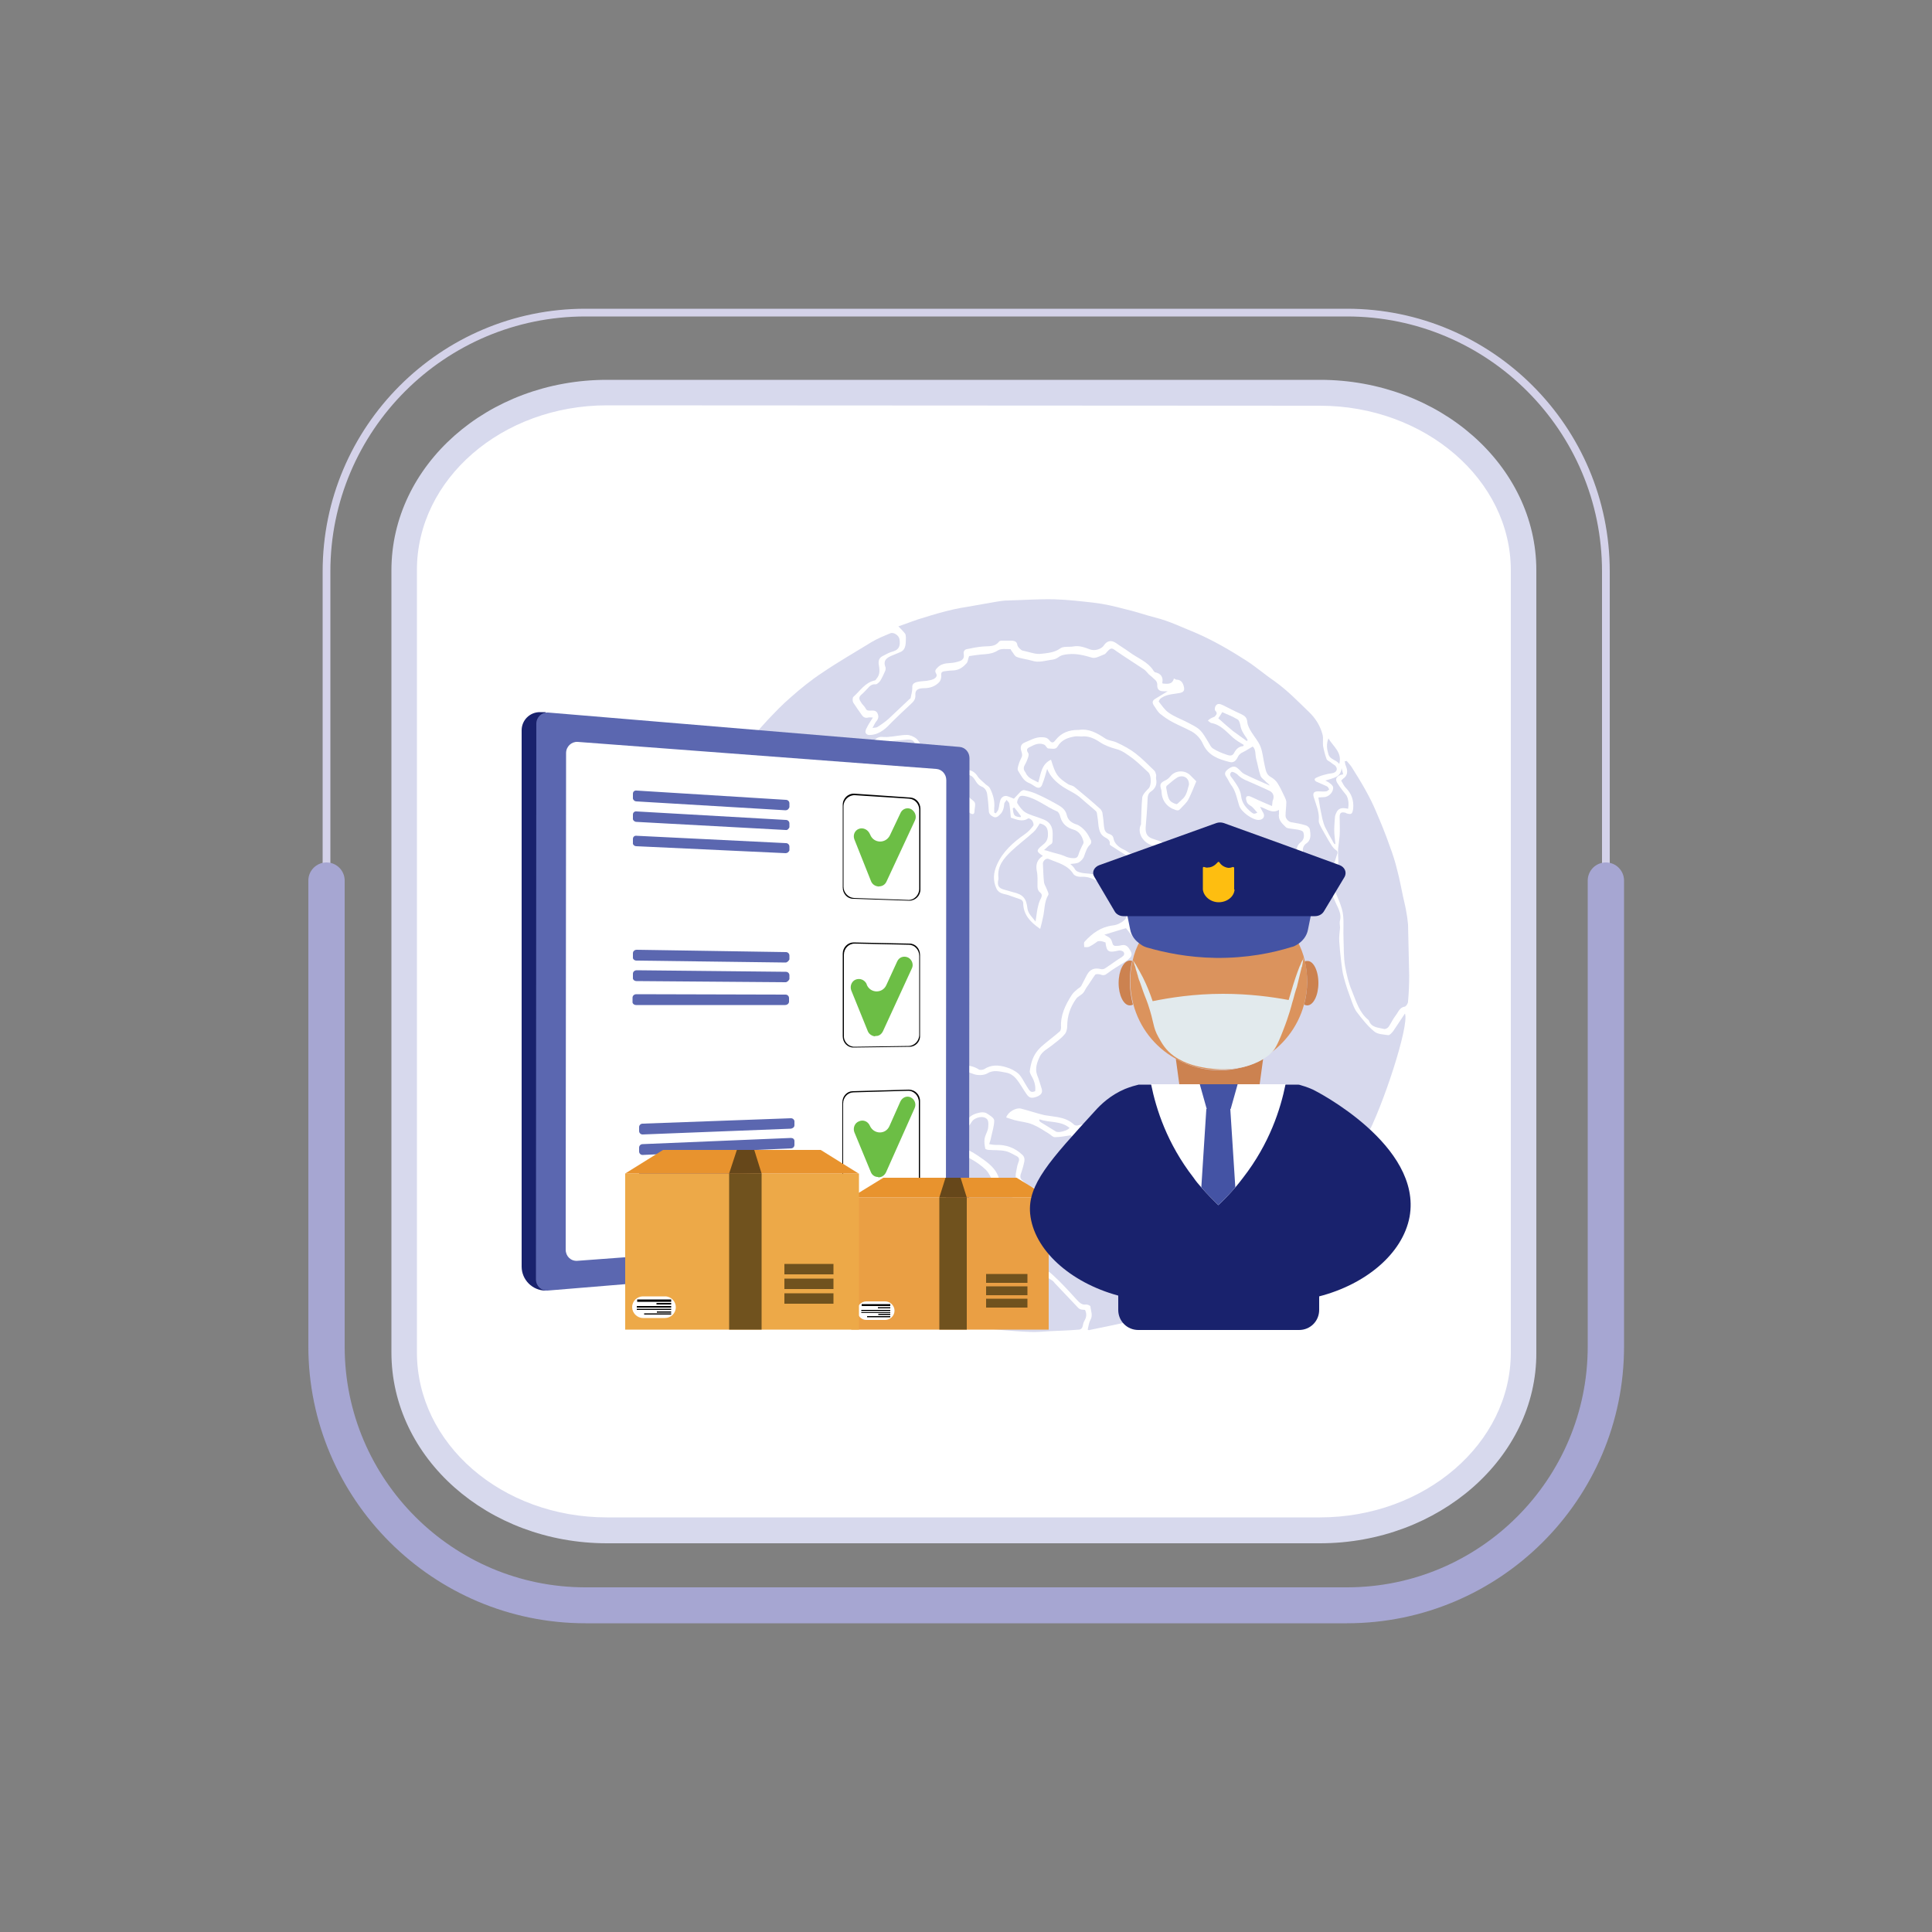 <?xml version="1.0" encoding="utf-8"?>
<!-- Generator: Adobe Illustrator 24.2.0, SVG Export Plug-In . SVG Version: 6.00 Build 0)  -->
<svg version="1.1" id="Layer_1" xmlns="http://www.w3.org/2000/svg" xmlns:xlink="http://www.w3.org/1999/xlink" x="0px" y="0px"
	 viewBox="0 0 500 500" style="enable-background:new 0 0 500 500;" xml:space="preserve">
<rect x="0" y="0" width="500" height="500" fill="#808080" stroke="none"/>
<style type="text/css">
	.st0{fill:#D4D2E9;}
	.st1{fill:#FFFFFF;}
	.st2{fill:#D7D9ED;}
	.st3{fill:#A6A6D2;}
	.st4{clip-path:url(#SVGID_2_);}
	.st5{fill:#19226D;}
	.st6{fill:#5B67B0;}
	.st7{fill:#846D85;}
	.st8{fill:#6CBE45;}
	.st9{fill:#EA9F44;}
	.st10{fill:#E8932E;}
	.st11{fill:#70521E;}
	.st12{fill:#66471A;}
	.st13{fill:#EDA948;}
	.st14{fill:#4453A4;}
	.st15{fill:#DB935D;}
	.st16{fill:#CC8250;}
	.st17{fill:#E2EAED;}
	.st18{fill:#FEBE10;}
</style>
<g id="Layer_1_00000121237499007832094800000017612215917992186528_">
	<g>
		<path id="XMLID_00000129896608312320681730000016382169341671507112_" class="st0" d="M416.6,227.9h-2v-80c0-36.4-29.6-66-66-66
			H151.5c-36.4,0-66,29.6-66,66v80h-2v-80c0-37.5,30.5-68,68-68h197.1c37.5,0,68,30.5,68,68V227.9z"/>
		<g id="XMLID_00000100373130514220047790000001544974360293471935_">
			<g id="XMLID_00000003089173053742100060000004071649205682277264_">
				<g>
					<g>
						<g id="XMLID_00000180364587358749814300000017829805576633622146_">
							<path class="st1" d="M394.4,147.6v202.5c0,25.4-23.6,46.1-52.7,46.1H157.1c-29.1,0-52.5-20.7-52.5-46.1V147.6
								c0-25.4,23.4-46,52.5-46h184.5C370.7,101.6,394.4,122.2,394.4,147.6z"/>
						</g>
					</g>
				</g>
			</g>
			<g id="XMLID_00000140718094578939224460000000979099192093988505_">
				<path id="XMLID_00000053520061734517172490000009042583039478400156_" class="st2" d="M341.6,399.4H157.1
					c-30.9,0-55.8-22.1-55.8-49.4V147.6c0-27.2,24.9-49.3,55.8-49.3h184.5c30.8,0,56,22.1,56,49.3v202.5
					C397.7,377.2,372.4,399.4,341.6,399.4z M157.1,104.9c-27.2,0-49.2,19.1-49.2,42.6V350c0,23.6,21.9,42.7,49.2,42.7h184.5
					c27.1,0,49.4-19.1,49.4-42.7V147.6c0-23.5-22.3-42.6-49.4-42.6L157.1,104.9L157.1,104.9z"/>
			</g>
		</g>
		<path id="XMLID_00000054947840170958301020000018116187999531331471_" class="st3" d="M348.6,420.1H151.5
			c-39.5,0-71.7-32.2-71.7-71.7V227.9c0-2.6,2.1-4.7,4.7-4.7s4.7,2.1,4.7,4.7v120.6c0,34.4,28,62.3,62.3,62.3h197.1
			c34.4,0,62.3-28,62.3-62.3V227.9c0-2.6,2.1-4.7,4.7-4.7s4.7,2.1,4.7,4.7v120.6C420.3,388,388.1,420.1,348.6,420.1z"/>
	</g>
	<g>
		<g>
			<g>
				<defs>
					<path id="SVGID_1_" d="M394.4,147.6v202.5c0,25.4-23.6,46.1-52.7,46.1H157.1c-29.1,0-52.5-20.7-52.5-46.1V147.6
						c0-25.4,23.4-46,52.5-46h184.5C370.7,101.6,394.4,122.2,394.4,147.6z"/>
				</defs>
				<clipPath id="SVGID_2_">
					<use xlink:href="#SVGID_1_"  style="overflow:visible;"/>
				</clipPath>
				<g class="st4">
					<g>
						<g>
							<path class="st2" d="M225.3,277.8c0.6,2,2.1,3.8,0.9,6.2c-0.2,0.3,0,0.9,0.1,1.2c0.4,0.7,0.9,1.5,1.5,2.1
								c0.7,0.6,1.4,1.3,2.3,1.6c1.7,0.6,2.8,1.8,4.1,2.9s2.7,2.4,4.2,3.1c2.4,1.1,5.1,1.8,7.6,2.7c3.3,1.2,6.6,2.7,9.2,5.2
								c0.6,0.6,1,1.5,1.4,2.2c0.5,0.9,0.7,1.9,1.3,2.8c0.3,0.5,0.8,0.8,1.3,1c1.8,0.7,3.5,1.4,5.3,2c0.9,0.3,1.8,0.1,2.8,0.1
								c1.1,0,2.2,0,3.2,0c0,1.2,0,2.2,0,3.3c0.1,2.5-0.5,2.8-2.5,3.4c-1,0.3-1.5,0.9-2.1,1.7c-1.5,1.9-1.3,4.1-1.1,6.2
								c0,0.6,0.5,1.4,1.1,1.7c2,1.4,4,2.7,6.1,4c0.4,0.2,0.7,0.5,1,0.9c1.8,1.9,3.6,3.8,5.4,5.7c1,1.1,1,1.1,2.4,1.2
								c0.5,1,0.4,1.9-0.2,2.9c-0.3,0.5-0.3,1.1-0.5,1.6c-0.1,0.3-0.5,0.6-0.8,0.6c-2.5,0.2-5,0.3-7.5,0.4c-1.8,0.1-3.5,0.3-5.3,0.2
								c-2.5-0.1-4.9-0.3-7.4-0.5c-2.1-0.2-4.2-0.4-6.3-0.7c-1.9-0.3-3.9-0.7-5.7-1.2c-3.8-1-7.7-2-11.4-3.3
								c-3.5-1.2-6.9-2.8-10.3-4.3c-4.3-1.9-8.3-4.3-12.1-7c-2.7-2-5.4-4.1-8-6.2c-2.1-1.7-4.1-3.5-5.9-5.4
								c-2.7-2.9-5.3-5.9-7.6-9.1c-2.6-3.4-4.9-7-7.1-10.7c-1.7-2.8-3-5.8-4.3-8.8c-1.3-3.1-2.5-6.3-3.5-9.5s-1.7-6.5-2.4-9.8
								c-0.6-2.8-1.1-5.6-1.3-8.4c-0.3-4.7-0.4-9.5-0.3-14.3c0.1-3.3,0.6-6.6,1.2-9.8c0.6-3.3,1.3-6.6,2.2-9.8c1-3.5,2-6.9,3.4-10.2
								c1.7-4.1,3.7-8.1,5.9-11.9c2-3.5,4.3-6.8,6.7-10c2-2.6,4.2-5.1,6.4-7.5c1.9-2,3.8-4,5.9-5.8c2.6-2.3,5.3-4.5,8.2-6.4
								c4.1-2.8,8.5-5.3,12.7-7.9c1.5-0.9,3.2-1.6,4.9-2.3c0.9-0.4,2.3,0.6,2.4,1.6c0.2,1.5,0,2.6-1.7,3.1c-0.9,0.2-1.7,0.7-2.5,1.1
								c-0.9,0.4-1.3,1-1.2,2.1c0.2,1.3,0.5,2.7-0.6,3.9c-0.1,0.1-0.2,0.4-0.4,0.4c-2.5,0.5-3.8,2.7-5.5,4.2
								c-0.3,0.2-0.3,1.1-0.1,1.5c0.7,1.1,1.5,2.2,2.2,3.2c0.4,0.6,0.9,0.9,1.7,0.7c0.3-0.1,0.6,0,1.2,0c-0.6,1-1.2,1.8-1.6,2.7
								c-0.2,0.3-0.4,0.9-0.3,1.2c0.2,0.5,0.7,0.7,1.4,0.6c2.4-0.2,4-1.8,5.5-3.4c1.4-1.4,2.9-2.8,4.3-4.1c0.8-0.8,1.8-1.4,1.7-2.8
								c-0.1-1.3,0.6-1.8,2.3-1.8c1.5,0,2.9-0.5,3.9-1.6c0.3-0.3,0.5-1,0.5-1.5c-0.1-1,0.1-1.2,1-1.3c0.7-0.1,1.5-0.2,2.2-0.2
								c1.5-0.1,2.5-0.9,3.4-1.9c0.3-0.4,0.3-1,0.6-1.8c1.2-0.2,2.7-0.4,4.2-0.5c1.2-0.1,2.2-0.3,3.3-1c0.8-0.5,2.1-0.3,3.2-0.3
								c0.1,0,0.2,0.4,0.4,0.6c0.4,0.5,0.7,1.2,1.2,1.4c1.3,0.5,2.7,0.6,4,1c1.8,0.6,3.6-0.1,5.4-0.3c0.5-0.1,1-0.3,1.4-0.6
								c0.8-0.6,1.6-0.7,2.6-0.8c2.1-0.2,4.1,0.3,6.1,0.9c0.9,0.3,2.2-0.5,3.3-0.9c0.2-0.1,0.4-0.4,0.6-0.6c1-1.1,1.2-1.1,2.4-0.2
								c2.3,1.6,4.7,3.1,7.1,4.7c0.5,0.3,0.9,0.9,1.3,1.3c0.6,0.5,1.2,1,1.8,1.6c0.2,0.2,0.4,0.7,0.4,1c-0.1,1.2,0.4,1.8,1.6,1.8
								c0.4,0,0.7,0,1.1,0c-1.1,0.7-2.2,1.3-3.3,2c-0.8,0.5-0.7,1.1-0.2,1.8s0.9,1.5,1.5,2c1,0.8,2,1.5,3.1,2.1
								c1.7,0.9,3.4,1.6,5.1,2.5c1.4,0.8,2.4,2,3,3.4c1.4,2.9,4,3.8,6.8,4.5c1.1,0.3,1.7-0.4,2.1-1.2c0.3-0.7,0.8-1.1,1.5-1.4
								c0.8-0.4,1.5-0.9,2.4-1.4c0.9,0.8,0.6,2.1,0.9,3.2c0.4,1.4,0.6,2.9,1.1,4.3c0.2,0.7,1,1.1,1.5,1.7c0.3,0.3,0.7,0.5,0.9,0.9
								c-2.2-1-4.4-1.9-6.6-3c-0.6-0.3-1-0.9-1.5-1.3c-0.8-0.8-1.5-0.8-2.6,0c-0.8,0.6-1.2,1.2-0.5,2.1c0.4,0.6,0.7,1.3,1.1,1.9
								c1.3,1.6,1.6,3.6,2.2,5.5c0.5,1.6,3.4,3.7,5,3.7c1.2,0,1.8-0.9,1.2-1.9c-0.3-0.5-0.5-0.9-0.8-1.5c1.6,0.4,3,1.9,4.9,0.8
								c0,0.4,0,0.7,0,0.9c-0.3,1.7,0.8,2.6,1.8,3.6c0.2,0.2,0.5,0.2,0.8,0.3c0.7,0.1,1.5,0.2,2.2,0.3c0.5,0.1,1.4,0.3,1.5,0.7
								c0.3,0.9,0.2,1.9-0.7,2.6c-0.8,0.6-1.1,1.5-1.1,2.5c-0.1,1.3,0.6,2,1.4,2.8c0.4,0.4,0.9,0.9,0.9,1.3c0.1,1.8,1.5,2.4,2.7,3.1
								c0.2,0.1,0.4,0.2,0.6,0.3c0.9,0.8,1.8,1,2.7-0.2c0.4,2.2,1.1,4.2,2,6.1c0.6,1.3,1.4,2.7,1,4.3c-0.2,0.6,0,1.3,0,1.9
								c-0.1,1.2-0.3,2.4-0.2,3.6c0.1,1.7,0.3,3.5,0.5,5.2c0.2,1.4,0.3,2.8,0.7,4.1c0.5,2,1.2,3.9,1.9,5.8c0.4,1.1,0.8,2.3,1.5,3.2
								c1.3,1.7,2.7,3.5,4.4,4.9c0.9,0.8,2.4,0.8,3.7,1c0.4,0,0.9-0.6,1.3-1.1c1-1.5,2-3,3-4.5c1.2,3.1-5.9,24.6-10.1,32.1
								c-8.2,14.4-17.1,23.2-21.5,26.6c0-0.3-0.1-0.6,0-0.8c0.8-2.2,1.7-4.3,3.2-6.1c1-1.2,1.7-2.5,2.5-3.8c0.2-0.3,0.1-0.9-0.1-1.1
								c-0.8-0.7-1.7-1.5-2.7-2c-0.9-0.5-1.9-0.4-2.8,0.2c-1.9,1.2-4.1,1.3-6.2,1.8c-1.8,0.4-3.6,0.7-5.5,1
								c-0.7,0.1-1.4,0.1-1.9-0.6c-0.9-1.2-1.9-2.3-3-3.3c-0.4-0.4-1.1-0.7-1.7-0.7c-1.6-0.1-3.2,0-4.8,0c-3.4-0.1-6.6-0.8-9.6-2.4
								c-1.2-0.6-2.3-0.9-3.7-0.4c-1,0.4-2.2,0.4-3.3,0.5c-1.8,0.1-3.7,0.1-5.5,0.3c-0.7,0.1-1.4,0.5-2.2,0.7
								c-0.4,0.1-0.9,0.1-1.3,0c-1-0.3-2-0.7-3-1c-1.5-0.4-2.7,0.5-3.9,1.2c-1.2,0.8-2.3,1.8-3.4,2.8c-0.6,0.5-1,0.7-1.8,0.5
								c-0.9-0.3-1.9-0.5-2.9-0.4c-1.8,0.1-2.8-1-3.9-2c-0.7-0.6-0.4-1.4-0.1-2.2c0.3-0.9,0.5-1.7,0.7-2.6c0.1-0.7,0-1.3-0.6-1.8
								c-1.9-1.8-4.2-2.6-6.8-2.5c-0.6,0-1.1-0.1-1.7-0.2c0.2-0.6,0.4-1.2,0.5-1.8c0.3-1.4,0.8-2.9,0.8-4.3c0-0.7-1.2-1.4-2-1.9
								c-0.5-0.3-1.4-0.3-2-0.1c-1.4,0.3-2.5,0.9-3.3,2.3c-0.2,0.4-1.4,0.6-2.1,0.6c-1.9-0.3-3.3-1.7-4.8-2.8
								c-0.1-0.1-0.2-0.3-0.2-0.4c0-2-0.1-4,0.1-6c0.1-0.7,0.7-1.4,1.1-2c0.3-0.5,0.6-0.9,1-1.3c0.1-0.1,0.2-0.3,0.3-0.4
								c1.4-0.3,2.8-0.7,4.2-0.7c1.1,0,2.2,0.8,3.4,0.9c0.8,0.1,1.8,0,2.5-0.4c1.6-1,3.2-0.5,4.9-0.2c2.1,0.4,3,2.1,4,3.6
								c0.4,0.7,0.9,1.4,1.3,2c0.7,1,1.3,1.1,2.7,0.6c0.9-0.4,1.5-0.9,1.2-2c-0.4-1.2-0.7-2.4-1.2-3.6c-0.6-1.7,0-3.3,0.7-4.8
								c0.7-1.4,2.1-2,3.2-2.9s2.3-1.7,3.2-2.8c0.5-0.5,0.7-1.5,0.7-2.2c0-2.6,0.8-4.9,2.3-7c0.4-0.6,1.2-0.9,1.7-1.4
								c0.4-0.4,0.6-0.9,0.9-1.4c0.8-1.1,1.5-2.3,2.3-3.4c0.2-0.3,1-0.2,1.4-0.1c0.7,0.3,1.2,0.2,1.8-0.3c1.4-1.1,2.9-1.9,4.4-2.9
								c0.3-0.2,0.7-0.4,1-0.7c1-0.9,1.1-1.4,0.4-2.5c-0.7-1.2-1.3-1.4-2.5-1.1c-0.4,0.1-0.9,0.1-1.3,0.1c-0.2,0-0.5-0.2-0.6-0.4
								c-0.5-1.6-0.5-1.6-2.2-2.5c2-0.6,3.9-1.2,5.6-1.7c1.1,1.4,2.2,2.8,3.4,4.1c0.5,0.5,1.3,0.7,2.1,0.9c0.6,0.1,1.3,0,1.9,0
								c1.4,0,2.3-1.4,1.5-2.4c-1.1-1.4-2.5-2.5-3.8-3.7c-1.2-1.1-2.6-2-3.7-3.2c-0.8-0.8-1.2-1.9-1.8-2.9c-1.3-1.9-3-3.4-4.9-4.7
								c-0.5-0.3-1-0.6-1.4-1c-1.3-1.4-3.1-1.1-4.7-1.4c-0.8-0.2-1.5-0.3-1.9-1.1c-0.2-0.4-0.7-0.8-1.1-1.2c0.8-0.1,1.6-0.1,2.2-0.4
								c0.6-0.4,1.2-1,1.4-1.7c0.4-1.1,0.7-2.2,1.6-3c0.2-0.2,0.3-0.8,0.1-1.1c-0.4-0.8-0.8-1.6-1.4-2.3s-1.4-1.4-2.2-1.7
								c-1.3-0.4-2.3-1.1-2.6-2.4c-0.4-1.8-1.8-2.4-3.2-3.2c-1.6-0.9-3.2-1.7-4.8-2.4c-0.9-0.4-2-0.7-3-0.9c-0.3-0.1-0.8,0.2-1,0.4
								c-0.6,0.6-1.2,1.3-1.7,1.8c-0.8-0.3-1.4-0.6-1.9-0.7c-0.9-0.1-1.5,0.5-1.7,1.4c-0.2,0.7-0.2,1.3-0.4,2
								c-0.1,0.4-0.4,0.7-0.7,1.1c-0.1-0.1-0.2-0.1-0.4-0.2c0-0.4,0-0.7,0-1.1c0.2-1.9-0.3-3.6-1.1-5.2c-0.2-0.4-0.7-0.7-1.1-1
								c-0.7-0.7-1.6-1.3-2.1-2.1c-1.3-2.1-3.7-2.1-5.4-0.4c-1.9,1.8-2,1.5-0.1,3.4c0.4,0.4,0.6,1,0.7,1.6c0.2,1.2,1.1,1.8,1.9,2.5
								c0.2,0.2,0.4,0.3,0.7,0.5c-0.1,0.1-0.1,0.2-0.2,0.2c-0.8-0.6-1.7-1.2-2.5-1.8c-2.3-1.9-4.7-3.7-6.9-5.7
								c-1.4-1.3-2.4-2.8-2.5-5c0-1.7-0.1-3.7-1.5-5c-0.7-0.6-1.7-1-2.5-1c-1.6,0-3.1,0.4-4.7,0.5c-0.7,0.1-1.4,0-2,0
								c-1,0.1-1.7,0.6-2,1.6c-0.1,0.3-0.2,0.6-0.3,0.9c-0.2,0.5-0.5,0.9-1.2,0.6c-0.4-0.1-0.8-0.2-1.2-0.3c-2-0.2-4.3,1.4-5.2,3.7
								c-0.3,0.8-0.7,1.5-1,2.3c-1.2,0.2-2-0.7-2.9-1.2c-0.3-0.1-0.7-0.3-0.8-0.1c-0.3,0.3-0.6,0.8-0.6,1.1c0.2,1.6,0.9,2.8,2.6,3.4
								c1.8,0.7,3.6,1.5,5.5,2.1c2.4,0.9,3.3,2.5,3.6,5.1c0.4,3.2-0.6,6.2-1.5,9.1c-1.2,3.7-1.9,7.4-1.3,11.2c0.3,2-0.4,3.3-1.5,4.8
								c-2.1,2.9-3.8,6-4.5,9.5c-0.6,2.8-0.7,5.7-1.1,8.5c-0.1,0.8-0.2,1.5-0.3,2.3c-0.2,2.3,0.8,4.3,1.4,6.5
								c0.6,2.5,1.3,4.9,2.1,7.3c1,2.7,1.4,5.6,4,7.4c0.7,0.5,1.5,1,2.3,1.3C224.2,278.1,224.6,277.9,225.3,277.8z M271,199
								c0.8,2,2.3,3.4,3.9,4.5s3.5,1.8,5,3.2c1.2,1.1,2.5,2.1,3.7,3.2c0.2,0.2,0.3,0.5,0.3,0.7c0.2,1.1,0.3,2.1,0.4,3.2
								c0.2,1.1,0.4,2.1,1.5,2.8c0.7,0.4,1.6,0.8,1.4,1.9c0,0.1,0.2,0.3,0.4,0.4c1.7,1.1,3.4,2.2,5.2,3.3c0.2,0.1,0.6,0.2,0.9,0.2
								c2.3-0.7,4.6-1.4,6.9-2.2c0.4-0.1,0.9-0.8,0.9-1.2c0-0.3-0.5-0.9-0.9-1.1c-0.6-0.3-1.3-0.5-1.9-0.7c-1.7-0.5-2.3-1.3-2.2-3.1
								c0.2-2.5,0.4-4.9,0.5-7.4c0-0.7,0.2-1.4,0.8-1.8c1.2-0.8,1.7-1.9,1.4-3.3c-0.1-0.4,0.1-0.8,0-1.1c-0.1-0.4-0.2-0.8-0.5-1.1
								c-1.6-1.5-3.1-3.1-4.8-4.4c-1.4-1.1-3.1-2-4.8-2.8c-1-0.5-2.2-0.5-3.1-1.1c-2.1-1.4-4.2-2.6-6.8-2.2c-0.1,0-0.1,0-0.2,0
								c-2.3,0-4.3,0.7-5.8,2.6c-0.6,0.8-1,0.9-1.7,0c-0.5-0.6-1.1-0.7-1.8-0.7c-1.7-0.1-3.1,0.8-4.6,1.4c-0.9,0.4-1.1,1.2-0.8,2.1
								c0.1,0.4,0.3,0.9,0.2,1.4c-0.2,0.6-0.6,1.2-0.8,1.9c-0.2,0.6-0.5,1.5-0.2,1.9c0.7,1.1,1.3,2.5,2.7,3.1
								c0.6,0.2,1.1,0.6,1.6,0.9c1,0.7,1.7,0.4,2-0.7C270.3,201.6,270.6,200.3,271,199z M277.2,293.8c0.4,1.2,2.4,2,4.2,2.1
								c1.6,0.1,3.2-0.1,4.7-0.3c0.5-0.1,1-0.7,1.5-1.1c-0.3-0.4-0.7-0.8-1-1.2c-0.1-0.1-0.3-0.2-0.4-0.3c-0.4-0.4-0.8-0.7-1-1.1
								c-0.5-0.8-2.1-1.6-2.9-1.4c-1.2,0.3-2.4,0.5-3.6,0.8c-0.2,0-0.6-0.1-0.7-0.2c-1.2-1.2-2.7-1.7-4.3-2
								c-1.1-0.2-2.3-0.3-3.4-0.5c-2.1-0.5-4.1-1.2-6.1-1.7c-1.2-0.3-3.3,0.8-3.8,2.3c0.7,0.2,1.5,0.5,2.2,0.7
								c1.5,0.4,3.2,0.5,4.6,1.1c1.5,0.6,2.8,1.5,4.1,2.3c0.6,0.3,1.1,1,1.7,1C274.4,294.3,275.7,294,277.2,293.8z M309.6,202.2
								c-0.6-0.6-1.2-1.2-1.7-1.7c-1.5-1.3-3.8-1.1-5,0.4c-0.4,0.5-0.9,0.9-1.4,1.1c-1.2,0.6-1.4,1-1,2.3c0.1,0.2,0.1,0.4,0.1,0.6
								c0.1,2.3,1.4,4,3.6,4.7c0.5,0.2,0.9,0.2,1.3-0.3c0.7-0.8,1.6-1.5,2.1-2.5C308.3,205.4,308.9,203.9,309.6,202.2z"/>
							<path class="st2" d="M286.1,243.9c0.3,2.5,0.8,2.7,3.4,2.1c0.4-0.1,1.1,0.1,1.3,0.4c0.3,0.5,0.1,0.9-0.5,1.3
								c-1.5,0.9-2.9,2-4.3,2.9c-0.3,0.2-0.8,0.3-1.1,0.2c-1.6-0.4-2.8,0-3.6,1.5c-0.5,0.9-1,2-1.5,2.9c-0.3,0.4-0.8,0.6-1.2,1
								c-0.5,0.4-1,0.9-1.3,1.4c-1.6,2.5-2.9,5.2-2.7,8.3c0,0.3-0.1,0.8-0.3,1c-1.5,1.3-3,2.4-4.5,3.7c-1.3,1.1-2.2,2.4-2.7,3.9
								c-0.3,0.9-0.5,1.9-0.6,2.8c0,0.3,0.2,0.6,0.3,0.9c0.8,1.3,1.3,2.7,1.1,4.2c-1.1,0.4-1.3,0.2-2.2-1.3
								c-0.7-1.1-1.2-2.3-2.1-3.2c-0.9-0.8-2.1-1.4-3.2-1.7c-1.9-0.6-3.9-0.7-5.7,0.5c-0.4,0.2-1.2,0.3-1.5,0
								c-2.3-1.4-4.7-1-7.2-0.5c-1,0.2-1.5,0.8-2,1.4c-0.8,1.1-1.7,2.2-2.2,3.4c-0.7,1.6-0.9,3.3-0.4,5.1v0.1
								c-0.5,2.3,1.4,3.1,2.8,4.2c0.6,0.5,1.3,0.9,2,1.3c1.3,0.8,2.7,0.6,4,0.1c0.5-0.2,0.9-0.9,1.3-1.5c0.8-1.2,3.1-1.7,4-0.6
								c0.4,0.5,0.3,1.6,0.2,2.4c-0.2,0.9-0.8,1.8-0.9,2.7c-0.1,0.8,0,1.6,0.2,2.5c0,0.1,0.6,0.3,0.9,0.3c1.4,0.1,2.9,0,4.3,0.3
								c1,0.2,1.9,0.8,2.9,1.3c0.6,0.3,0.8,0.8,0.5,1.5c-0.4,1-0.5,2-0.7,3c-0.2,1.2,0.3,2.3,1.3,3c0.4,0.3,0.8,0.5,1.1,0.9
								c1.1,1.1,2.5,1.1,3.9,1c0.4,0,0.7,0.1,1.1,0.2c0,0.2,0,0.3-0.1,0.5c-1.6,0-3.3,0.3-4.8,0c-1.9-0.4-3.8-1.2-5.5-2
								c-0.6-0.3-1.1-1.3-1.3-2.1c-0.8-3-3.2-4.5-5.5-6.1c-2.9-2-6.3-3-9.6-4.1c-1.8-0.6-3.7-1.2-5.4-2.1c-1-0.5-1.9-1.3-2.6-2.2
								c-1.5-1.7-3.4-2.9-5.4-3.8c-1.2-0.5-1.4-1.7-2.1-2.6c-0.2-0.2,0.3-0.9,0.3-1.3c0.1-0.7,0.1-1.4,0-2c-0.4-2.5-1.9-4.5-2.8-6.7
								c-0.7-1.7-1.1-3.5-1.6-5.2c-0.3-1-0.7-2-1-3c-0.4-1.3-1.3-0.6-2-0.4c-0.8,0.2-0.5,0.8-0.4,1.3c0.5,2.3,1,4.5,1.5,6.8
								c0,0.2,0,0.3,0,0.6c-1-0.2-1.1-1.1-1.3-1.6c-0.9-2.5-1.7-5.1-2.5-7.7s-1.6-5.2-2.3-7.9c-0.2-0.7,0.1-1.4,0.2-2.2
								c0-0.2,0.1-0.5,0.1-0.7c0.1-1.8,0.1-3.7,0.3-5.5c0.4-3.3,1-6.5,2.6-9.4c1-1.8,2.2-3.4,3.4-5.1c0.7-1,1-2,0.8-3.3
								c-0.3-1.7-0.1-3.4-0.1-5.2c-0.1-1.9,0.6-3.7,1.1-5.5c0.5-1.9,0.9-3.9,1.4-5.8c0.1-0.4,0.3-0.8,0.4-1.2
								c0.2-2.3,0.1-4.5-0.9-6.7c-0.5-1-1-1.6-1.9-2c-2.1-0.9-4.2-1.8-6.4-2.7c-0.3-0.1-0.6-0.4-0.9-0.6c0-0.1,0.1-0.2,0.1-0.3
								c0.3,0,0.6,0,0.9,0.1c0.7,0.3,1.1,0.1,1.4-0.6c0.5-1.3,1-2.7,1.7-3.9c0.7-1.3,2-2,3.7-1.6c2.5,0.5,2.4,0.3,3.6-2.2
								c0.1-0.3,0.4-0.6,0.6-0.7c2.3-0.3,4.5-0.5,6.8-0.7c1.5-0.1,2,0.5,2.2,2s0.4,3,0.7,4.5c0.1,0.6,0.6,1.1,0.9,1.7
								c1.4,2.3,3.5,3.8,5.5,5.4c1.1,1,2.3,1.8,3.5,2.8c1.1,0.9,2.3,1.8,3.4,2.6c0.6,0.4,1.2,0.5,1.2-0.5c0-0.7,0.3-1.5,0.1-2.1
								s-1-0.9-1.4-1.4c-0.4-0.4-0.8-0.9-1-1.4c-0.3-0.8-0.4-1.6-1.2-2.2c-0.3-0.2-0.7-1-0.6-1.1c0.3-0.4,0.9-0.6,1.3-0.9h0.1
								c1.7-0.7,2.4,0.3,3.1,1.5c0.3,0.5,0.8,1,1.3,1.2c1.1,0.4,1.5,1.3,1.6,2.2c0.2,1.3,0.3,2.7,0.4,4.1c0,0.9,0.6,1.3,1.2,1.6
								s1.1,0,1.6-0.5c0.9-0.8,1.1-1.8,1.2-2.9c0-0.3,0.4-0.6,0.6-1c0.2,0.3,0.6,0.6,0.7,0.9c0.2,1.2,0.3,2.5,0.4,3.7
								c1.5,0.5,3,1.2,4.5,0.2c0.2-0.1,0.9,0.3,1.1,0.7c0.2,0.3,0.4,1,0.2,1.2c-0.6,0.8-1.3,1.6-2.2,2.2c-3,2.1-5.7,4.5-7.2,7.9
								c-0.9,2-1.1,4.1-0.1,6.2c0.7,1.4,2.1,1.3,3.2,1.7c1,0.4,2.1,0.7,3.1,1.1c0.3,0.1,0.6,0.6,0.6,0.8c0,3.1,1.8,5,4.4,6.8
								c0.3-1,0.5-2,0.7-2.9c0.5-2,0.3-4.1,1.4-5.9c0.2-0.3-0.2-1-0.4-1.5c-0.2-0.6-0.6-1.1-0.7-1.7c-0.2-1.6-0.2-3.3-0.3-4.9
								c0-0.7,0.8-1.5,1.5-1.2c2.3,1,4.9,1.5,6.4,3.9c0.3,0.5,1.4,0.8,2.1,0.7c2.3-0.1,4,1,5.6,2.3c0.7,0.5,1.5,0.9,2.1,1.6
								c1.2,1.5,2.7,2.6,3.5,4.5c0.4,1.1,0.8,2.1-0.2,2.9c-0.8,0.7-1.9,1.2-2.9,1.3c-3.1,0.4-5.3,2-7.3,4.2
								c-0.3,0.3-0.1,0.9-0.1,1.4c0.4,0,0.9,0.1,1.3-0.1c0.8-0.4,1.5-0.9,2.2-1.4C284.9,243.5,284.9,243.5,286.1,243.9z"/>
							<path class="st2" d="M312.6,186.5c0.4,0.3,0.6,0.5,0.8,0.6c2.5,0.4,4,2.3,5.7,3.8c0.8,0.7,1.8,1.3,2.8,1.9
								c-0.1,0.1-0.1,0.3-0.2,0.3c-1.2,0.1-1.9,0.9-2.4,1.9c-0.5,0.8-1.3,0.5-1.9,0.3c-1.2-0.4-2.4-0.9-3.5-1.6
								c-0.5-0.3-0.8-1-1.1-1.5c-0.7-1.1-1.3-2.3-2.2-3.2c-0.9-0.9-2.1-1.4-3.2-2c-1.7-0.9-3.5-1.5-5-2.6c-1-0.7-1.7-1.8-2.5-2.8
								c-0.1-0.1,0.2-0.5,0.3-0.7c1.4-1.2,3.1-1.2,4.8-1.5c1.4-0.2,1.7-0.7,1.3-2c-0.3-0.9-0.8-1.5-1.8-1.5c-0.2,0-0.4-0.2-0.7-0.3
								c-0.4,1.6-1.7,1.4-2.9,1.3c0-0.1-0.1-0.1-0.1-0.2c0.3-1.5-0.4-2.4-1.8-2.7c-0.1,0-0.3-0.2-0.4-0.3c-1.5-2.5-4.3-3.4-6.4-5
								c-1.1-0.8-2.3-1.5-3.4-2.3c-1.2-0.8-2.3-0.6-3.1,0.6c-0.6,1-2.4,1.5-3.5,1.1c-1.4-0.5-2.8-1.1-4.4-0.8
								c-1.1,0.2-2.6-0.1-3.4,0.5c-1.5,1.1-3.3,1.2-4.9,1.4c-1.4,0.2-2.9-0.4-4.3-0.7c-0.3-0.1-0.7-0.1-0.9-0.3
								c-0.4-0.3-0.9-0.8-1-1.2c-0.1-0.9-0.6-1.1-1.3-1.2c-0.9,0-1.8,0-2.8,0c-0.2,0-0.6,0.1-0.7,0.3c-1,1.3-2.5,1.1-3.9,1.2
								c-1.5,0.1-3,0.4-4.4,0.7c-0.5,0.1-0.9,0.5-0.8,1.2c0.3,1.7-0.9,1.9-2.1,2.2c-1.6,0.4-3.3-0.1-4.7,1.4
								c-0.5,0.5-0.7,0.8-0.4,1.4c0.5,0.7,0,1.2-0.5,1.5c-0.6,0.3-1.3,0.4-1.9,0.5c-0.8,0.1-1.7,0.1-2.5,0.3
								c-0.7,0.2-1.3,0.5-1.2,1.5c0,0.8-0.2,1.6-0.4,2.5c0,0.2-0.1,0.3-0.3,0.4c-1.8,1.7-3.6,3.4-5.4,5.1c-0.9,0.8-1.9,1.5-3,2.2
								c-0.2,0.1-0.6,0.1-1.2,0.2c0.4-0.7,0.6-1.2,0.9-1.6c0.6-0.7,0.8-1.3,0.4-2.2c-0.4-0.8-1.1-0.7-1.7-0.7
								c-0.6,0-1.1,0.1-1.4-0.6c-0.3-0.6-0.9-1-1.2-1.6c-0.4-0.6-0.7-1.2,0.1-1.9c0.6-0.5,1.1-1.1,1.7-1.7c0.5-0.6,1.1-1.1,2-1
								c0.4,0,0.9-0.5,1.2-0.9c0.5-0.8,0.9-1.7,1.3-2.6c0.1-0.2,0.1-0.6,0.1-0.8c-0.6-1.5-0.2-2.3,1.3-3c0.8-0.3,1.6-0.7,2.4-1
								c1.1-0.4,1.4-1.3,1.5-2.4c0-0.6,0.1-1.3,0-1.9c0-0.3-0.2-0.6-0.4-0.8c-0.4-0.5-0.9-1-1.5-1.6c2.4-0.8,4.5-1.7,6.7-2.3
								c2.5-0.8,5-1.5,7.6-2.1c1.3-0.3,2.6-0.5,3.8-0.7c2.3-0.4,4.5-0.8,6.8-1.2c1.2-0.2,2.3-0.4,3.5-0.4c4-0.1,8-0.4,12-0.3
								c3.4,0.1,6.9,0.5,10.3,0.9c2.6,0.3,5.2,0.9,7.8,1.6c2.7,0.6,5.2,1.5,7.9,2.2c3.7,0.9,7.1,2.6,10.6,4c4.6,2,8.9,4.5,13.1,7.2
								c2.6,1.7,4.9,3.7,7.4,5.4c3.2,2.3,5.9,5.1,8.7,7.8c1.8,1.7,3,3.7,3.6,6c0.2,0.9,0,1.9,0.1,2.8c0.2,1.1,0.5,2.3,0.9,3.4
								c0.1,0.4,0.7,0.6,1.1,0.9c0.3,0.3,0.7,0.5,1.1,0.8c0.7,0.7,0.6,1.5-0.3,1.9c-0.6,0.2-1.4,0.2-2,0.4c-0.9,0.2-1.8,0.5-2.6,0.9
								c-0.5,0.2-0.5,0.7,0.1,1c0.9,0.4,1.8,0.8,2.7,1.2c0.3,0.1,0.4,0.5,0.6,0.8c-0.3,0.2-0.5,0.5-0.8,0.5c-0.7,0.1-1.4,0-2.1,0
								c-1.1,0-1.4,0.5-1.1,1.5c0.6,2,1.5,3.9,1.3,6c-0.1,0.6,0.4,1.4,0.7,2c0.8,1.4,1.6,2.9,2.5,4.3c0.3,0.5,0.7,1,1.1,1.3
								c0.7,0.4,0.6,0.8,0.4,1.3c-0.4,1.2-0.7,2.4-1.2,3.5c-0.4,0.8-1.1,1.5-1.7,2.3c-0.1,0.1-0.5,0.1-0.7,0
								c-0.9-0.6-1.8-1.1-2.6-1.8c-0.3-0.2-0.5-0.8-0.4-1.2c0-1-0.6-1.5-1.2-2c-1.1-0.8-1.4-2.2-0.6-3.3c0.1-0.1,0.2-0.2,0.3-0.3
								c1.5-0.9,1.3-2.4,1.1-3.7c0-0.4-0.6-1-1.1-1.1c-1.2-0.4-2.5-0.6-3.7-0.8c-0.7-0.1-1.5-0.9-1.5-1.7c0-1.2,0.2-2.3,0.2-3.5
								c0-0.4-0.2-0.9-0.4-1.3c-0.6-1.2-1.1-2.4-1.8-3.5c-0.4-0.7-1.1-1.3-1.8-1.7c-1.3-0.7-1.3-1.9-1.6-3c-0.4-1.7-0.5-3.4-1.1-4.9
								c-0.5-1.3-1.5-2.4-2.3-3.7c-0.5-0.8-1-1.7-1.1-2.6c-0.1-1.2-0.6-1.6-1.6-2.1c-1.6-0.7-3.1-1.5-4.7-2.3
								c-0.7-0.3-1.4-0.6-1.9,0.2c-0.2,0.3-0.3,1-0.1,1.2c0.7,0.7,0.3,1.1-0.2,1.6C313.5,185.8,313.1,186,312.6,186.5z"/>
							<path class="st2" d="M281.5,344.1c0.2-0.8,0.3-1.8,0.7-2.5c0.7-1.2,0.1-2.3,0-3.5c0-0.2-0.7-0.5-1.1-0.5
								c-1.2,0.2-1.8-0.6-2.5-1.3c-2-2.2-4-4.4-6.2-6.4c-1.3-1.2-2.9-1.9-4.4-2.8c-1.2-0.7-2.2-1.5-1.9-3.1c0.2-1.1,0.3-2.2,0.5-3.3
								c0.2-1.5,1.5-1.8,2.6-2.2c1.4-0.5,2.6-2,2.7-3.5c0-1.1,0-2.1,0-3.2c0-0.8,0-1.6,0.2-2.3c0.2-0.5,0.8-1,1.3-1.4
								c1.5-1.1,3.1-2.3,4.7-3.3c0.8-0.5,1.8-0.5,2.7,0c0.8,0.4,1.7,0.7,2.5,0.9c0.4,0.1,0.9-0.1,1.3-0.2c1-0.2,1.9-0.6,2.9-0.7
								c1.8-0.2,3.7-0.1,5.6-0.3c0.9-0.1,1.8-0.3,2.6-0.7c1-0.5,1.8-0.1,2.6,0.3c1.5,0.6,2.9,1.2,4.3,1.8c0.4,0.2,0.9,0.1,1.3,0.2
								c2.2,0.6,4.4,0.6,6.6,0.6c0.5,0,1,0.1,1.5,0c2-0.3,2.9,1,4,2.3c0.9,1,1.5,2.7,3.3,2.4c2.7-0.4,5.3-1.1,8-1.5
								c1.9-0.3,3.6-1,5.4-1.7c0.9-0.4,2.6,0.4,3,1.3c0.1,0.4-0.1,1-0.3,1.4c-1.3,2.1-2.8,4.1-4,6.3c-0.9,1.5-1.4,3.2-1.4,5.1
								c0,0.3-0.2,0.7-0.4,0.8c-1.1,0.9-2.2,1.9-3.4,2.7c-2,1.5-4,2.9-6.1,4.2c-0.8,0.6-1.7,1.1-2.6,1.6c-1.7,0.9-3.5,1.9-5.3,2.8
								c-4.1,1.9-8.2,3.7-12.4,5.4c-2.1,0.9-4.4,1.4-6.6,2c-2.9,0.7-5.9,1.3-8.8,1.9c-0.8,0.2-1.6,0.3-2.4,0.5
								C281.8,344.3,281.6,344.2,281.5,344.1z"/>
							<path class="st2" d="M348.5,196.9c0.4,0.5,0.9,1,1.3,1.6c2.4,3.8,4.7,7.6,6.4,11.7c1.2,2.8,2.4,5.7,3.4,8.6
								c0.8,2.1,1.5,4.3,2,6.4c0.6,2.2,1,4.5,1.5,6.8c0.3,1.4,0.7,2.9,0.9,4.3c0.2,1,0.3,2,0.4,3c0.1,4.4,0.2,8.8,0.3,13.2
								c0,2.2-0.1,4.5-0.3,6.7c0,0.5-0.5,1.2-0.8,1.3c-1.4,0.2-1.7,1.4-2.4,2.3c-0.7,0.9-1.2,2-1.8,2.9c-0.2,0.3-0.8,0.7-1.2,0.6
								c-1.5-0.4-3.2-0.3-3.9-2.1c0-0.1-0.1-0.1-0.1-0.2c-2.4-1.9-3.2-4.8-4.3-7.5c-0.9-2.1-1.4-4.3-1.8-6.5
								c-0.4-2.3-0.3-4.7-0.4-7.1c-0.1-2,0.1-4-0.1-6c-0.1-1.1-0.5-2.3-0.9-3.4c-0.6-1.5-1.3-3-1.8-4.5c-0.3-1.1-0.1-2.3,0.6-3.3
								c1-1.3,0.9-2.7,0.8-4.2c0-0.6,0-1.2,0-1.8c0.1-1.1,0.3-2.2,0.4-3.4c0.1-1.6,0-3.3,0-4.9c0-1,0.4-1.3,1.3-1.1
								c0.2,0,0.3,0.1,0.5,0.2c1.3,0.4,1.5,0.1,1.7-1.2c0.2-2.1-0.4-3.9-1.9-5.4c-0.5-0.5-0.8-1.2-1.2-1.9c0.3-0.3,0.6-0.6,0.9-0.8
								c0.9-0.9,0.7-2,0.3-3c-0.2-0.4-0.2-0.9-0.3-1.3C348.2,197.1,348.4,197,348.5,196.9z"/>
							<path class="st2" d="M269.1,213.1c1.7,0.4,2.2,1.3,2.1,3.2c-0.1,1.2-0.6,1.8-1.5,2.5c-1.6,1.3-1.5,1.6,0.2,2.7
								c-1.4,0.9-1.9,2.1-1.6,3.8c0.3,1.3,0.2,2.7,0.2,4.1c0,0.7,0.2,1.2,0.7,1.6c0.5,0.4,0.5,0.8,0.2,1.5c-0.5,0.8-0.7,1.8-0.9,2.7
								c-0.2,1-0.3,2.1-0.5,3.3c-0.9-1.2-1.9-2-2.1-3.4c-0.3-2.6-1.1-3.6-3.7-4.2c-0.7-0.2-1.4-0.4-2.1-0.6
								c-1.7-0.4-2.1-1.1-1.7-2.8c0-0.1,0-0.2,0-0.3c-0.4-3,1.4-5.1,3.3-6.9c1.8-1.7,3.8-3.2,5.7-4.9
								C268.1,214.8,268.5,214,269.1,213.1z"/>
							<path class="st2" d="M270.2,220c0.7-0.6,1.1-1.1,1.6-1.4c0.6-0.3,0.6-0.7,0.6-1.2c0-1.6,0.3-3.2-1-4.5
								c-0.5-0.5-1.2-0.8-1.8-1c-1.4-0.6-3-0.9-4.3-1.7c-0.8-0.5-1.5-1.5-2-2.3c-0.2-0.3,0.1-1.1,0.4-1.5c0.3-0.5,0.7-0.5,1.4-0.4
								c3.2,0.6,5.6,2.8,8.5,4c0.4,0.2,0.7,0.9,0.8,1.4c0.5,1.8,1.7,2.8,3.4,3.3c1.5,0.4,2.3,1.8,2.6,3.1c0.1,0.3-0.1,0.7-0.3,1
								c-0.3,0.7-0.7,1.4-0.9,2.1c-0.2,0.7-0.4,1.2-1.3,1.2s-1.7-0.2-2.5-0.6c-1.2-0.5-2.5-0.7-3.7-1.1
								C271.3,220.3,270.9,220.1,270.2,220z"/>
							<path class="st2" d="M348.9,209.3c-1.1-0.2-2.2-0.4-2.9,0.7c-0.2,0.4-0.4,0.8-0.5,1.3c-0.1,1.2-0.2,2.4-0.2,3.6
								c0,1.2,0.2,2.3,0.3,3.5c-0.1,0-0.2,0.1-0.2,0.1c-0.2-0.3-0.4-0.5-0.5-0.8c-0.7-1.2-1.4-2.5-2-3.7c-0.3-0.7-0.5-1.4-0.7-2.2
								c-0.4-1.8-0.7-3.5-1-5.4c0.3,0,0.8-0.1,1.4-0.1c1.3,0,2.6-1.4,2.4-2.6c-0.1-0.5-0.7-0.9-1.1-1.2c-0.3-0.2-0.6-0.3-0.9-0.5
								c0.9-0.3,1.9-0.5,2.7-0.9c0.9-0.4,1.4-1.2,1.5-2.3c0.1,0.5,0.3,1,0.4,1.6c-0.3,0.1-0.6,0.1-0.8,0.2c-1.1,0.5-1.3,1.2-0.6,2.2
								c0.7,1.1,1.5,2.1,2.3,3.1C349,206.9,349.1,208.1,348.9,209.3z"/>
							<path class="st2" d="M329.2,208.6c-1-0.4-1.9-0.8-2.8-1.2c-1-0.4-1.9-0.9-2.9-1.3c-0.2-0.1-0.6-0.1-0.8,0
								c-0.2,0.1-0.3,0.5-0.2,0.8c0.1,0.7,0.4,1.2,1.1,1.6c0.7,0.4,1.2,1.2,1.8,1.8c-0.7,0.4-1,0.4-1.7-0.2
								c-1.3-1.1-2.3-2.3-2.5-4.1c-0.2-1.7-1.2-3-2.1-4.3c-0.4-0.6-1.2-1.2-0.4-1.9c0.2-0.2,1.3,0.3,1.7,0.8
								c1.1,1.1,2.5,1.5,3.8,2.1c1.5,0.7,3,1.3,4.4,2c0.8,0.4,1.2,1.2,0.9,2.2C329.3,207.2,329.3,207.7,329.2,208.6z"/>
							<path class="st2" d="M315.3,185.9c0.3-0.5,0.7-1,1-1.6c1.3,0.6,2.7,1.1,4,1.9c0.4,0.2,0.6,1,0.7,1.5c0.2,1.3,0.9,2.3,1.6,3.3
								c0.1,0.2,0.2,0.4,0.3,0.5c-0.1,0.1-0.2,0.2-0.2,0.3c-1.2-0.9-2.4-1.7-3.6-2.6C317.9,188.2,316.6,187.1,315.3,185.9z"/>
							<path class="st2" d="M298.8,243.9c-1.1,0-1.9,0.2-2.5-0.1c-0.9-0.4-1.7-1.1-2.3-1.8c-0.7-0.8-1.1-1.8-1.6-2.8
								c-0.1-0.2-0.1-0.5-0.1-0.8c0.3,0,0.6-0.1,0.8-0.1c0.2,0,0.3,0.1,0.5,0.2c1.6,1.3,3.1,2.7,4.6,4.1
								C298.4,242.9,298.5,243.3,298.8,243.9z"/>
							<path class="st2" d="M343.8,191.1c1.3,2.2,3.6,3.6,2.8,6.6c-0.8-1.1-2.4-1.1-2.8-2.5C343.4,193.9,343.2,192.6,343.8,191.1z"
								/>
							<path class="st2" d="M262.5,209c0.6,0.7,1.1,1.4,1.7,2.2c0,0.1,0,0.2-0.1,0.3c-0.5-0.1-1.2-0.1-1.5-0.5
								c-0.4-0.4-0.4-1.2-0.5-1.8C262.3,209.1,262.4,209,262.5,209z"/>
							<path class="st2" d="M272,196.6c-2.5,1.2-2.6,3.6-3.3,5.9c-1-0.6-2.2-0.9-2.9-1.9c-0.2-0.2-0.3-0.5-0.4-0.7
								c-0.5-0.6-0.6-1.2-0.2-1.9s0.7-1.4,0.9-2.1c0.1-0.3,0.2-0.8,0-1c-0.8-1.2,0.1-1.4,0.9-1.8c1.1-0.6,2.3-0.9,3.4-0.3
								c0.3,0.3,0.6,0.9,0.9,0.9c0.8,0,1.9,0.4,2.4-0.5c1-1.7,2.6-2.3,4.4-2.6c0.6-0.1,1.2,0,1.8,0c1.8-0.2,3.3,0.5,4.8,1.5
								c1.2,0.8,2.6,1.3,4,1.7c1.8,0.4,3.2,1.6,4.6,2.6c1.4,1.1,2.6,2.3,3.9,3.5c0.8,0.8,0.8,3.3,0.1,4.1c-0.4,0.4-0.8,0.8-1.1,1.2
								c-0.3,0.4-0.6,0.9-0.6,1.3c-0.2,2.1-0.2,4.2-0.3,6.3c0,0.2,0,0.4,0,0.5c-1.2,2.4,0.8,5,3,5.5c0.2,0,0.4,0.2,0.8,0.4
								c-0.8,0.3-1.4,0.6-2,0.8c-1.1,0.4-2.3,0.8-3.5,1c-1.1,0.2-1.8-0.7-2.7-1.1c-0.7-0.3-1.3-0.7-1.8-1.2c-0.4-0.4-0.8-1-0.9-1.6
								c-0.1-0.8-0.6-1.1-1.2-1.3c-1-0.3-1.2-1.1-1.3-2c-0.1-1.2-0.2-2.3-0.4-3.5c-0.1-0.3-0.3-0.7-0.5-0.9c-2.2-2-4.5-3.9-6.8-5.8
								c-0.4-0.3-1.1-0.4-1.5-0.6C273.6,201.1,273.2,200.5,272,196.6z"/>
							<path class="st2" d="M276.8,291.9c-0.5,0.7-2.9,1.4-3.6,0.9c-1.3-0.8-2.6-1.6-3.9-2.4c-0.2-0.1-0.2-0.3-0.4-0.5
								c0.1-0.1,0.2-0.2,0.2-0.2C271.6,290.6,274.5,290,276.8,291.9z"/>
							<path class="st2" d="M285.1,294.4c-2.2,0.3-4.2,0.4-6.1-0.7c-0.2-0.1-0.3-0.5-0.3-0.8c0-0.1,0.4-0.3,0.6-0.3
								c0.9-0.2,1.8-0.4,2.6-0.5c0.8-0.2,1.4,0,1.7,0.9C284,293.4,284.5,293.7,285.1,294.4z"/>
							<path class="st2" d="M307.7,203.1c-0.4,1.2-0.5,2.8-1.9,3.9c-0.1,0.1-0.2,0.2-0.3,0.3c-0.4,0.3-0.8,0.9-1.1,0.8
								c-0.7-0.2-1.5-0.6-1.8-1.2c-0.5-0.9-0.6-2.1-0.8-3.1c0-0.1,0.1-0.3,0.1-0.4c0.9-0.7,1.8-1.6,2.8-2.2
								C306.2,200.4,307.8,201.3,307.7,203.1z"/>
						</g>
						<g>
							<path class="st5" d="M141.2,334L141.2,334c-3.4,0-6.2-2.8-6.2-6.2V189c0-2.6,2.1-4.7,4.7-4.7h1.5V334z"/>
							<g>
								<path class="st6" d="M248.2,325.2L141.7,334c-1.6,0.1-3-1.2-3-2.9l0.1-143.8c0-1.7,1.4-3,3-2.9l106.5,8.9
									c1.5,0.1,2.6,1.4,2.6,2.9l-0.1,126.2C250.8,323.8,249.7,325.1,248.2,325.2z"/>
								<path class="st1" d="M146.4,323.4l0.1-128.5c0-1.7,1.4-3,3-2.9l92.8,7c1.5,0.1,2.6,1.4,2.6,2.9l-0.1,114.6
									c0,1.5-1.1,2.8-2.6,2.9l-92.8,6.9C147.7,326.4,146.4,325.1,146.4,323.4z"/>
								<g>
									<g>
										<path class="st6" d="M203.3,209.7l-38.6-2.3c-0.5,0-1-0.5-0.9-1v-1c0-0.5,0.4-0.9,1-0.8l38.6,2.4c0.5,0,0.9,0.4,0.9,0.9v1
											C204.1,209.4,203.8,209.7,203.3,209.7z"/>
									</g>
									<g>
										<path class="st6" d="M203.3,214.8l-38.6-2.1c-0.5,0-1-0.5-0.9-0.9v-1c0-0.5,0.4-0.9,1-0.8l38.6,2.2c0.5,0,0.9,0.4,0.9,0.9
											v1C204.1,214.5,203.8,214.9,203.3,214.8z"/>
									</g>
									<g>
										<path class="st6" d="M203.3,220.8l-38.6-1.8c-0.5,0-1-0.4-0.9-0.9v-1c0-0.5,0.4-0.9,1-0.8l38.6,1.9c0.5,0,0.9,0.4,0.9,0.9
											v1C204.1,220.5,203.8,220.8,203.3,220.8z"/>
									</g>
									<g>
										<path class="st6" d="M203.3,249.1l-38.6-0.5c-0.5,0-1-0.4-0.9-0.9v-1c0-0.5,0.4-0.9,1-0.9l38.6,0.6c0.5,0,0.9,0.4,0.9,0.9
											v1C204.1,248.7,203.7,249.1,203.3,249.1z"/>
									</g>
									<g>
										<path class="st6" d="M203.3,254.2l-38.6-0.3c-0.5,0-1-0.4-0.9-0.9v-1c0-0.5,0.4-0.9,1-0.9l38.6,0.4c0.5,0,0.9,0.4,0.9,0.9
											v1C204.1,253.8,203.7,254.2,203.3,254.2z"/>
									</g>
									<g>
										<path class="st6" d="M203.2,260.1h-38.6c-0.5,0-1-0.4-0.9-0.9v-1c0-0.5,0.4-0.9,1-0.9l38.6,0.1c0.5,0,0.9,0.4,0.9,0.9v1
											C204.1,259.8,203.7,260.1,203.2,260.1z"/>
									</g>
									<g>
										<path class="st6" d="M204.7,292.1l-38.4,1.5c-0.5,0-0.9-0.4-0.9-0.9v-1c0-0.5,0.4-0.9,0.9-0.9l38.4-1.4
											c0.5,0,0.9,0.4,0.9,0.8v1C205.6,291.7,205.2,292,204.7,292.1z"/>
									</g>
									<g>
										<path class="st6" d="M204.7,297.2l-38.4,1.7c-0.5,0-0.9-0.4-0.9-0.9v-1c0-0.5,0.4-0.9,0.9-0.9l38.4-1.6
											c0.5,0,0.9,0.3,0.9,0.8v1C205.6,296.8,205.2,297.2,204.7,297.2z"/>
									</g>
									<g>
										<path class="st7" d="M204.7,303.1l-38.4,2c-0.5,0-0.9-0.4-0.9-0.8v-1c0-0.5,0.4-0.9,0.9-0.9l38.4-1.9
											c0.5,0,0.9,0.3,0.9,0.8v1C205.6,302.7,205.2,303.1,204.7,303.1z"/>
									</g>
									<g>
										<path d="M235.3,233.1l-14.5-0.5c-1.5,0-2.7-1.3-2.7-2.9v-21.4c0-1.7,1.4-3,3-2.9l14.5,1c1.5,0.1,2.6,1.4,2.6,2.9v20.9
											C238.2,231.8,236.9,233.1,235.3,233.1z M221,232.4l14,0.5c1.6,0.1,2.9-1.3,2.9-2.9v-20.4c0-1.5-1.1-2.8-2.6-2.9l-14-0.9
											c-1.6-0.1-3,1.2-3,2.9v20.8C218.3,231,219.5,232.3,221,232.4z"/>
									</g>
									<g>
										<path d="M235.4,270.9l-14.5,0.2c-1.6,0-2.8-1.3-2.8-2.9v-21.4c0-1.6,1.3-2.9,2.8-2.9l14.5,0.3c1.5,0,2.7,1.3,2.7,2.9V268
											C238.2,269.6,236.9,270.9,235.4,270.9z M221.1,270.9l14-0.2c1.5,0,2.8-1.3,2.8-2.9v-20.4c0-1.6-1.2-2.9-2.7-2.9l-14-0.3
											c-1.6,0-2.8,1.3-2.8,2.9V268C218.3,269.6,219.6,270.9,221.1,270.9z"/>
									</g>
									<g>
										<path d="M238.1,308.6H238l-17,1c-1.6,0.1-3-1.2-3-2.9v-21.4c0-1.6,1.2-2.9,2.7-2.9l14.5-0.4c1.6,0,2.9,1.3,2.9,2.9
											L238.1,308.6z M221.2,309.3l14-0.8c1.5-0.1,2.6-1.4,2.6-2.9v-20.4c0-1.6-1.3-3-2.9-2.9l-14,0.4c-1.5,0-2.7,1.3-2.7,2.9
											v20.9C218.3,308.1,219.6,309.4,221.2,309.3z"/>
									</g>
									<g>
										<g>
											<path class="st8" d="M226.4,268.2c-0.8-0.1-1.5-0.6-1.8-1.3l-4.3-10.6c-0.4-1.1,0.1-2.4,1.2-2.8c1.1-0.4,2.3,0.1,2.8,1.2
												v0.1c0.9,2.3,4.1,2.4,5.1,0.1l2.8-6.1c0.5-1.1,1.7-1.5,2.8-1c1,0.5,1.5,1.8,1,2.8l-7.5,16.3c-0.4,0.8-1.1,1.3-2,1.2
												C226.5,268.2,226.5,268.2,226.4,268.2z"/>
										</g>
									</g>
									<g>
										<g>
											<path class="st8" d="M227.2,304.6c-0.8,0-1.5-0.5-1.8-1.2l-4.3-10.4c-0.4-1.1,0.1-2.4,1.2-2.8c1.1-0.5,2.3,0,2.8,1.1l0,0
												c1,2.3,4.1,2.4,5.1,0.1l2.8-6.3c0.5-1.1,1.7-1.6,2.7-1.1s1.5,1.7,1,2.8l-7.4,16.6c-0.4,0.8-1.1,1.3-2,1.3
												C227.3,304.6,227.2,304.6,227.2,304.6z"/>
										</g>
									</g>
									<g>
										<g>
											<path class="st8" d="M227.2,229.4c-0.8-0.1-1.5-0.6-1.8-1.4l-4.3-10.8c-0.4-1.1,0.1-2.3,1.2-2.7c1.1-0.4,2.3,0.2,2.8,1.3
												l0.1,0.2c0.9,2.3,4,2.4,5.1,0.2l2.8-5.9c0.5-1,1.7-1.4,2.7-0.9c1,0.6,1.5,1.8,1,2.9l-7.4,15.9c-0.4,0.8-1.1,1.2-2,1.2
												C227.3,229.5,227.3,229.4,227.2,229.4z"/>
										</g>
									</g>
								</g>
							</g>
						</g>
						<g>
							<g>
								<rect x="220.3" y="309.9" class="st9" width="51.1" height="34.2"/>
							</g>
							<g>
								<polygon class="st10" points="220.3,309.9 271.4,309.9 263.1,304.8 228.6,304.8 								"/>
							</g>
							<g>
								<rect x="255.2" y="336.1" class="st11" width="10.7" height="2.3"/>
							</g>
							<g>
								<rect x="255.2" y="332.9" class="st11" width="10.7" height="2.3"/>
							</g>
							<g>
								<rect x="255.2" y="329.7" class="st11" width="10.7" height="2.3"/>
							</g>
							<g>
								<g>
									<path class="st1" d="M224.2,341.6h4.9c1.3,0,2.4-1.1,2.4-2.4l0,0c0-1.3-1.1-2.4-2.4-2.4h-4.9c-1.3,0-2.4,1.1-2.4,2.4l0,0
										C221.9,340.5,222.9,341.6,224.2,341.6z"/>
								</g>
								<g>
									<g>
										<rect x="223" y="337.5" width="7.4" height="0.5"/>
									</g>
									<g>
										<rect x="227.2" y="338.3" width="3.2" height="0.3"/>
									</g>
									<g>
										<rect x="222.9" y="339" width="7.5" height="0.3"/>
									</g>
									<g>
										<rect x="222.9" y="339.6" width="7.5" height="0.2"/>
									</g>
									<g>
										<rect x="227.3" y="340" width="3.1" height="0.3"/>
									</g>
									<g>
										<rect x="224.4" y="340.6" width="6" height="0.3"/>
									</g>
								</g>
							</g>
							<g>
								<rect x="243.1" y="309.9" class="st11" width="7.1" height="34.2"/>
							</g>
							<g>
								<polygon class="st12" points="243.1,309.9 250.2,309.9 248.6,304.8 244.7,304.8 								"/>
							</g>
						</g>
						<g>
							<g>
								<rect x="161.8" y="303.7" class="st13" width="60.5" height="40.4"/>
							</g>
							<g>
								<polygon class="st10" points="161.8,303.7 222.2,303.7 212.4,297.6 171.6,297.6 								"/>
							</g>
							<g>
								<rect x="203" y="334.7" class="st11" width="12.7" height="2.7"/>
							</g>
							<g>
								<rect x="203" y="330.9" class="st11" width="12.7" height="2.7"/>
							</g>
							<g>
								<rect x="203" y="327.1" class="st11" width="12.7" height="2.7"/>
							</g>
							<g>
								<g>
									<path class="st1" d="M166.4,341.1h5.7c1.5,0,2.8-1.2,2.8-2.8l0,0c0-1.5-1.2-2.8-2.8-2.8h-5.7c-1.5,0-2.8,1.2-2.8,2.8l0,0
										C163.6,339.8,164.9,341.1,166.4,341.1z"/>
								</g>
								<g>
									<g>
										<rect x="164.9" y="336.3" width="8.8" height="0.6"/>
									</g>
									<g>
										<rect x="169.9" y="337.2" width="3.8" height="0.4"/>
									</g>
									<g>
										<rect x="164.8" y="338" width="8.9" height="0.4"/>
									</g>
									<g>
										<rect x="164.8" y="338.7" width="8.9" height="0.3"/>
									</g>
									<g>
										<rect x="170" y="339.4" width="3.7" height="0.3"/>
									</g>
									<g>
										<rect x="166.7" y="339.9" width="7" height="0.3"/>
									</g>
								</g>
							</g>
							<g>
								<rect x="188.7" y="303.7" class="st11" width="8.4" height="40.4"/>
							</g>
							<g>
								<polygon class="st12" points="188.7,303.7 197.1,303.7 195.2,297.6 190.7,297.6 								"/>
							</g>
						</g>
						<g>
							<path class="st5" d="M339.8,282c-1.5-0.7-3-1.1-3-1.1c-0.3-0.1-0.6-0.2-0.8-0.2h-41.3c-0.8,0.2-2,0.5-3.5,1.1
								c-3.8,1.6-6.3,4-7.9,5.8c-11.6,12.7-17.4,19-16.7,26.5c0.9,9.3,10.3,17.8,22.8,21.2v3.7c0,2.9,2.3,5.2,5.2,5.2h41.6
								c2.9,0,5.2-2.3,5.2-5.2v-3.5c12-3.1,21.6-11,23.4-20.6C368.1,296.4,340.5,282.3,339.8,282z"/>
							<path class="st1" d="M332.7,280.6c-1.3,6.4-4.1,15.3-11,24.2c-0.7,0.9-1.3,1.7-2,2.5c-1.5,1.7-2.9,3.2-4.4,4.6
								c-1.4-1.4-2.9-2.9-4.4-4.6c-0.7-0.8-1.4-1.6-2-2.5c-6.9-8.9-9.7-17.8-11-24.2H332.7z"/>
							<g>
								<polygon class="st14" points="318.5,287 312.3,287 310.5,280.6 320.3,280.6 								"/>
								<path class="st14" d="M319.7,307.3c-1.5,1.7-2.9,3.2-4.4,4.6c-1.4-1.4-2.9-2.9-4.4-4.6l1.3-20.3h6.2L319.7,307.3z"/>
							</g>
							<path class="st15" d="M338.3,254c0,2.1-0.3,4-0.8,5.9c-1.6,6-5.6,11-10.8,14c-3.3,1.9-7.2,3-11.3,3c-4.1,0-8-1.1-11.3-3
								c-5.3-3-9.2-8-10.8-14c-0.5-1.9-0.8-3.9-0.8-5.9c0-1.8,0.2-3.6,0.6-5.3c0.4-1.9,1.1-3.7,2-5.3c0.5,0.3,1.1,0.6,1.6,0.8
								c4.5,1.5,10.6,2.9,17.8,3c8,0.1,14.8-1.4,19.6-3c0.6-0.2,1.1-0.5,1.6-0.8c0.9,1.7,1.6,3.5,2,5.3
								C338.1,250.4,338.3,252.2,338.3,254z"/>
							<g>
								<path class="st16" d="M341.2,254.4c0,3.2-1.3,5.8-2.9,5.8c-0.3,0-0.5-0.1-0.8-0.2c0.5-1.9,0.8-3.9,0.8-5.9
									c0-1.8-0.2-3.6-0.6-5.3c0.2-0.1,0.4-0.1,0.6-0.1C339.9,248.6,341.2,251.2,341.2,254.4z"/>
								<path class="st16" d="M293.2,260c-0.2,0.1-0.5,0.2-0.8,0.2c-1.6,0-2.9-2.6-2.9-5.8s1.3-5.8,2.9-5.8c0.2,0,0.4,0,0.6,0.1
									c-0.4,1.7-0.6,3.5-0.6,5.3C292.4,256.1,292.7,258.1,293.2,260z"/>
							</g>
							<path class="st16" d="M326.9,274l-0.9,6.6h-20.8l-0.9-6.6c3.3,1.9,7.2,3,11.3,3S323.6,275.9,326.9,274z"/>
							<path class="st17" d="M337.5,247.7c-0.1,0.2-0.1,0.4-0.2,0.6c0,0.2-0.1,0.3-0.1,0.5s-0.1,0.4-0.1,0.6c0,0.2-0.1,0.3-0.1,0.5
								v0.1l0,0l0,0c0,0.1,0,0.2-0.1,0.2c0,0.1-0.1,0.3-0.1,0.4c-0.3,1.2-0.6,2.4-0.9,3.7c0,0.1-0.1,0.3-0.1,0.4
								c-0.1,0.5-0.2,0.9-0.4,1.4c-0.1,0.3-0.2,0.7-0.3,1c-0.1,0.5-0.3,1-0.4,1.5c-0.1,0.3-0.2,0.7-0.3,1c-0.1,0.4-0.8,3.2-2.3,7
								c-1.6,4.2-2.3,5-2.8,5.6c-2.8,2.9-7,3.9-8.3,4.1c-3.9,0.8-7.2,0.3-8.8,0.1c-1.8-0.3-5.3-0.9-8.4-3.1c-2.2-1.6-3.1-3.3-4-4.9
								c-1.5-2.7-1-3.4-2.7-8.5c-0.7-2-0.8-1.9-1.9-5.2c-0.2-0.5-0.3-0.9-0.5-1.3c0-0.1-0.1-0.3-0.1-0.4c-0.1-0.1-0.1-0.3-0.1-0.4
								c0-0.1-0.1-0.2-0.1-0.3s-0.1-0.2-0.1-0.3s-0.1-0.3-0.1-0.4l0,0c-0.2-0.5-0.3-0.9-0.4-1.4c-0.1-0.2-0.1-0.3-0.2-0.5
								c-0.1-0.5-0.3-0.9-0.4-1.2c0.3,0.5,0.7,1,1,1.6c0.5,0.9,1.1,1.9,1.6,2.9c1.1,2.2,1.9,4.3,2.5,6.1c4.5-0.9,10.7-1.9,18.2-1.9
								c6.9,0,12.7,0.8,17,1.6c0.5-1.6,0.9-3,1.2-4c0.9-2.9,1.4-4,1.6-4.6c0.2-0.4,0.4-0.8,0.5-1.2
								C337.1,248.6,337.3,248.1,337.5,247.7z"/>
							<path class="st14" d="M339.8,234.2l-1.3,6.4c-0.3,1.6-1.3,2.9-2.7,3.8c-0.5,0.3-1,0.6-1.6,0.7c-4.8,1.5-11.5,2.9-19.6,2.8
								c-7.2-0.1-13.3-1.4-17.8-2.7c-0.6-0.2-1.1-0.4-1.6-0.8c-1.4-0.9-2.4-2.2-2.7-3.8c-0.4-2.1-0.9-4.3-1.3-6.4H339.8z"/>
							<path class="st5" d="M340.3,237.1h-49.6c-0.9,0-1.8-0.5-2.2-1.2l-5.3-9c-0.7-1.1-0.1-2.5,1.3-3l30.3-10.9
								c0.6-0.2,1.3-0.2,1.9,0c10,3.6,20,7.2,30,10.9c1.3,0.5,1.9,1.8,1.3,3c-1.8,3-3.6,6-5.4,9
								C342.1,236.7,341.2,237.1,340.3,237.1z"/>
							<path class="st18" d="M319.5,230.2L319.5,230.2c-0.1,1.9-2,3.3-4.1,3.3s-3.9-1.5-4.1-3.3l0,0v-5.6c0-0.2,0.2-0.3,0.4-0.2
								c0.3,0.1,0.6,0.2,1,0.1c0.9,0,1.8-0.6,2.4-1.3c0.1-0.2,0.4-0.2,0.5,0c0.5,0.8,1.4,1.3,2.3,1.4c0.5,0,0.8-0.1,1.1-0.2
								c0.2-0.1,0.4,0.1,0.4,0.2v5.6H319.5z"/>
						</g>
					</g>
				</g>
			</g>
		</g>
	</g>
</g>
</svg>
